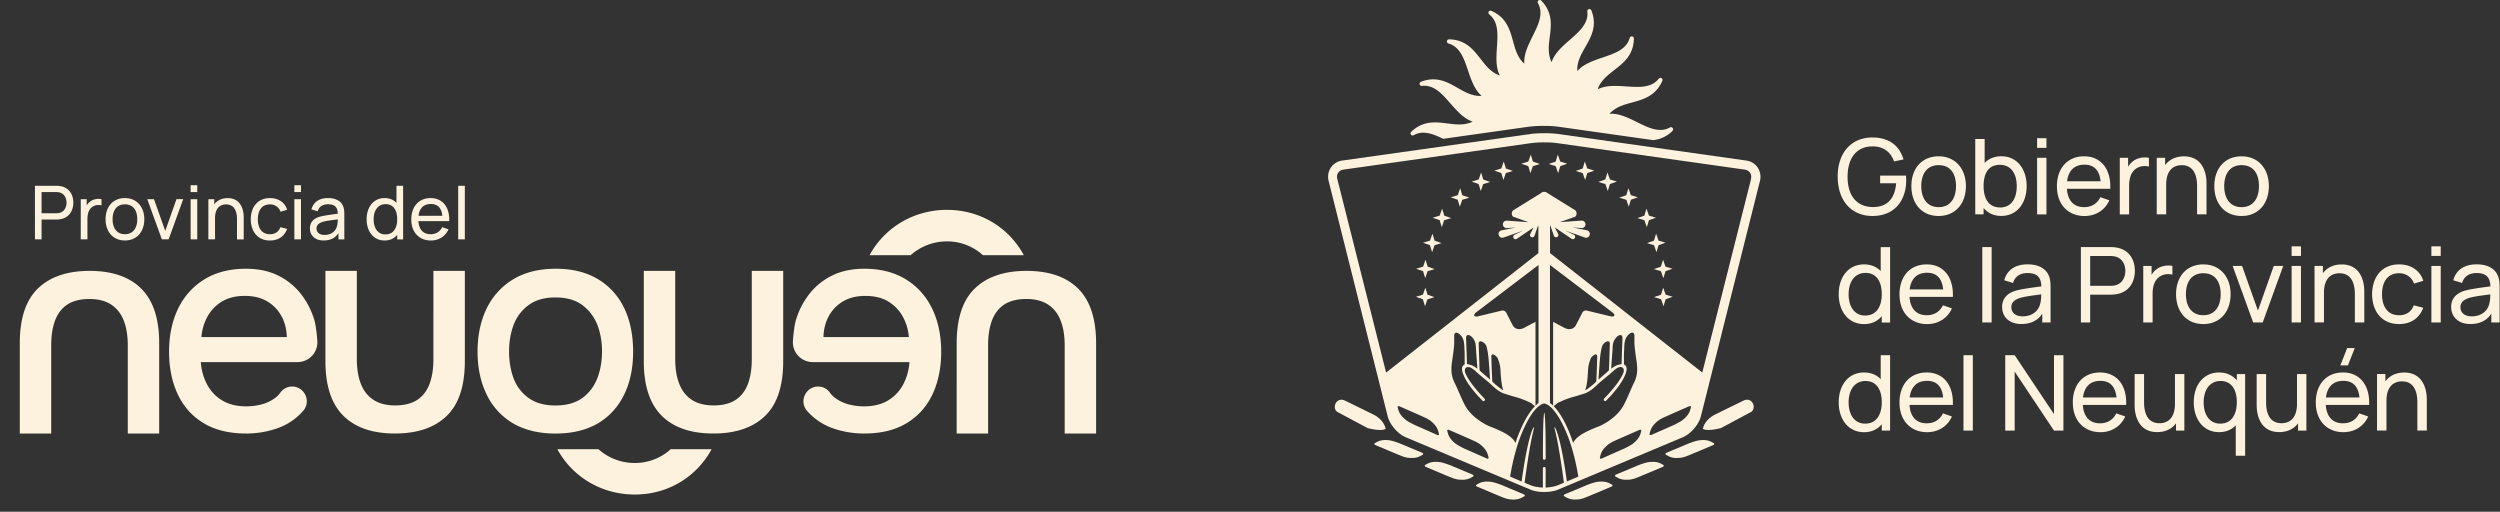 <svg xmlns="http://www.w3.org/2000/svg" width="298" height="61" fill="none" viewBox="0 0 298 61">
  <rect x="0" y="0" width="298" height="61" fill="#333333" stroke="none"/>
  <path fill="#FCF2DD" d="M219.051 21.063c0-2.866 1.621-4.675 4.14-4.675 2.012 0 3.242 1.004 3.705 2.619l-1.125.231c-.38-1.086-1.246-1.786-2.525-1.791-2.012-.011-3.004 1.46-3.015 3.61-.011 2.156 1.003 3.606 3.015 3.623 1.737.011 2.636-1.042 2.773-2.834h-1.907v-.915h3.082c.016.176.027.458.027.53 0 2.464-1.4 4.283-4.024 4.283-2.476 0-4.141-1.786-4.141-4.68h-.005Zm8.785 1.12c0-2.117 1.268-3.55 3.247-3.55 1.98 0 3.253 1.466 3.253 3.55 0 2.084-1.246 3.562-3.253 3.562-2.006 0-3.247-1.472-3.247-3.562Zm5.32 0c0-1.516-.694-2.497-2.073-2.497-1.378 0-2.067 1.025-2.067 2.497s.706 2.509 2.067 2.509c1.362 0 2.073-1.026 2.073-2.509Zm2.295 3.374v-8.986h1.119v2.856c.48-.508 1.147-.8 1.991-.8 1.874 0 3.015 1.527 3.015 3.55 0 2.024-1.135 3.562-3.021 3.562-.91 0-1.615-.358-2.111-.948v.76h-.993v.006Zm4.945-3.374c0-1.422-.634-2.536-2.012-2.536-1.378 0-1.94 1.042-1.94 2.536s.611 2.547 1.973 2.547 1.979-1.114 1.979-2.547Zm2.427-4.561v-1.146h1.114v1.146h-1.114Zm0 7.934v-6.743h1.114v6.743h-1.114Zm2.359-3.323c0-2.211 1.285-3.6 3.247-3.6 1.963 0 3.215 1.472 3.115 3.87h-5.166c.089 1.4.811 2.189 2.051 2.189.888 0 1.561-.42 1.935-1.186l1.07.37c-.529 1.19-1.648 1.874-2.95 1.874-1.99 0-3.296-1.406-3.296-3.512l-.006-.005Zm1.213-.623h3.997c-.138-1.323-.783-1.98-1.924-1.98-1.202 0-1.908.7-2.073 1.98Zm6.283 3.947v-6.743h.992v1.07c.149-.265.347-.491.573-.656.519-.42 1.312-.54 1.908-.414v1.042c-.469-.121-1.075-.088-1.544.254-.656.468-.816 1.262-.816 2.062v3.385h-1.119.006Zm4.406 0v-6.743h.998v.866c.502-.668 1.274-1.042 2.25-1.042 2.172 0 2.684 1.907 2.684 3.186v3.727h-1.124v-3.374c0-1.268-.408-2.486-1.831-2.486-1.119 0-1.852.75-1.852 2.31v3.55h-1.125v.006Zm6.864-3.374c0-2.117 1.268-3.55 3.247-3.55 1.979 0 3.253 1.466 3.253 3.55 0 2.084-1.246 3.562-3.253 3.562s-3.247-1.472-3.247-3.562Zm5.32 0c0-1.516-.695-2.497-2.073-2.497-1.378 0-2.067 1.025-2.067 2.497s.705 2.509 2.067 2.509 2.073-1.026 2.073-2.509Zm-50.094 12.883c0-2.023 1.142-3.55 3.016-3.55.844 0 1.511.292 1.99.799v-2.856h1.12v8.987h-.993v-.761c-.491.595-1.196.948-2.111.948-1.886 0-3.022-1.544-3.022-3.561v-.006Zm5.133 0c0-1.494-.623-2.536-1.94-2.536-1.318 0-2.013 1.114-2.013 2.536s.651 2.547 1.979 2.547c1.329 0 1.974-1.07 1.974-2.547Zm2.111.05c0-2.21 1.285-3.6 3.247-3.6 1.963 0 3.214 1.472 3.115 3.87h-5.166c.089 1.4.811 2.189 2.051 2.189.888 0 1.56-.42 1.935-1.185l1.07.369c-.529 1.19-1.649 1.874-2.95 1.874-1.99 0-3.297-1.405-3.297-3.511l-.005-.006Zm1.213-.623h3.997c-.138-1.323-.783-1.98-1.924-1.98-1.202 0-1.908.701-2.073 1.98Zm8.658 3.947v-8.986h1.114v8.987h-1.114Zm2.36-1.818c0-1.059.628-1.682 1.654-1.98.843-.225 2.029-.369 3.026-.507-.033-1.075-.49-1.587-1.659-1.587-.816 0-1.472.358-1.715 1.18l-1.053-.32c.32-1.18 1.263-1.897 2.785-1.897 1.218 0 2.133.436 2.519 1.318.187.419.221.91.221 1.439v4.168h-.987v-1.048c-.535.822-1.373 1.235-2.498 1.235-1.51 0-2.288-.926-2.288-2.012l-.005.01Zm4.554-.474c.093-.326.104-.756.11-1.059-.948.127-1.858.232-2.514.42-.557.176-1.048.479-1.048 1.113 0 .557.392 1.086 1.357 1.086 1.196 0 1.935-.717 2.095-1.555v-.005Zm4.839 2.292v-8.986h3.55c.177 0 .43.011.662.05 1.455.226 2.222 1.356 2.222 2.784 0 1.428-.772 2.558-2.222 2.784-.232.039-.491.05-.662.05h-2.442v3.319h-1.108Zm1.108-4.371h2.404c.154 0 .374-.011.562-.055.86-.193 1.224-.976 1.224-1.72 0-.745-.364-1.527-1.224-1.72a2.621 2.621 0 0 0-.562-.056h-2.404v3.556-.005Zm6.327 4.371v-6.742h.992v1.07c.149-.265.348-.491.574-.657.518-.419 1.312-.54 1.907-.413v1.042c-.468-.122-1.075-.089-1.543.253-.657.469-.816 1.263-.816 2.062v3.385h-1.12.006Zm3.911-3.374c0-2.117 1.268-3.55 3.247-3.55 1.979 0 3.253 1.467 3.253 3.55 0 2.084-1.246 3.562-3.253 3.562s-3.247-1.472-3.247-3.562Zm5.315 0c0-1.516-.695-2.497-2.073-2.497-1.379 0-2.068 1.025-2.068 2.497s.706 2.509 2.068 2.509c1.361 0 2.073-1.026 2.073-2.509Zm3.875 3.375-2.447-6.742h1.124l1.891 5.326 1.886-5.326h1.13l-2.448 6.742h-1.136Zm4.583-7.935V29.36h1.114v1.146h-1.114Zm0 7.934v-6.743h1.114v6.743h-1.114Zm2.73 0v-6.742h.998v.865c.502-.667 1.274-1.042 2.25-1.042 2.172 0 2.685 1.908 2.685 3.187v3.727h-1.125V35.06c0-1.268-.408-2.487-1.83-2.487-1.12 0-1.853.75-1.853 2.31v3.55h-1.125v.006Zm6.864-3.368c.016-2.1 1.196-3.556 3.225-3.556 1.417 0 2.514.75 2.872 1.957l-1.097.331c-.286-.777-.965-1.235-1.786-1.235-1.384 0-2.023 1.042-2.034 2.503.011 1.505.694 2.503 2.034 2.503.877 0 1.456-.414 1.759-1.18l1.124.292c-.474 1.263-1.494 1.94-2.883 1.94-2.051 0-3.198-1.493-3.214-3.555Zm7.066-4.566V29.36h1.114v1.146h-1.114Zm0 7.934v-6.743h1.114v6.743h-1.114Zm2.355-1.818c0-1.059.629-1.682 1.654-1.98.844-.225 2.029-.369 3.027-.507-.033-1.075-.491-1.587-1.66-1.587-.816 0-1.472.358-1.714 1.18l-1.053-.32c.32-1.18 1.262-1.897 2.784-1.897 1.218 0 2.133.436 2.519 1.318.188.419.221.91.221 1.439v4.168h-.987v-1.048c-.535.822-1.373 1.235-2.497 1.235-1.511 0-2.288-.926-2.288-2.012l-.006.01Zm4.56-.474c.093-.326.104-.756.11-1.059-.948.127-1.858.232-2.514.42-.557.176-1.048.479-1.048 1.113 0 .557.392 1.086 1.357 1.086 1.196 0 1.935-.717 2.095-1.555v-.005ZM219.174 47.95c0-2.024 1.142-3.55 3.016-3.55.844 0 1.511.291 1.99.799v-2.856h1.12v8.986h-.993v-.76c-.491.595-1.196.948-2.111.948-1.886 0-3.022-1.544-3.022-3.562v-.005Zm5.133 0c0-1.494-.623-2.536-1.94-2.536-1.318 0-2.013 1.113-2.013 2.536 0 1.422.651 2.547 1.979 2.547 1.329 0 1.974-1.07 1.974-2.547Zm2.111.05c0-2.21 1.285-3.6 3.247-3.6 1.963 0 3.214 1.472 3.115 3.87h-5.166c.089 1.4.811 2.189 2.051 2.189.888 0 1.56-.42 1.935-1.186l1.07.37c-.529 1.19-1.649 1.874-2.95 1.874-1.99 0-3.297-1.406-3.297-3.512l-.005-.005Zm1.213-.623h3.997c-.138-1.323-.783-1.98-1.924-1.98-1.202 0-1.908.7-2.073 1.98Zm6.415 3.948v-8.987h1.114v8.987h-1.114Zm4.979 0v-8.987h1.124l4.686 7.024v-7.024h1.125v8.987h-1.125l-4.686-7.03v7.03h-1.124ZM247.077 48c0-2.21 1.285-3.6 3.247-3.6 1.963 0 3.215 1.472 3.115 3.87h-5.166c.089 1.4.811 2.189 2.051 2.189.888 0 1.561-.42 1.935-1.186l1.07.37c-.529 1.19-1.648 1.874-2.949 1.874-1.991 0-3.297-1.406-3.297-3.512l-.006-.005Zm1.213-.623h3.997c-.138-1.323-.783-1.98-1.924-1.98-1.202 0-1.908.7-2.073 1.98Zm6.158.937v-3.727h1.125v3.374c0 1.269.408 2.487 1.83 2.487 1.119 0 1.852-.75 1.852-2.31v-3.55h1.119v6.742h-.992v-.865c-.502.667-1.273 1.041-2.249 1.041-2.172 0-2.685-1.907-2.685-3.186v-.006Zm7.048-.364c0-2.023 1.141-3.55 3.016-3.55.915 0 1.621.347 2.117.943v-.756h.992v9.736h-1.119v-3.622c-.48.513-1.147.81-1.985.81-1.885 0-3.021-1.543-3.021-3.56Zm5.133 0c0-1.494-.623-2.536-1.941-2.536s-2.012 1.114-2.012 2.536c0 1.423.65 2.547 1.979 2.547 1.329 0 1.974-1.07 1.974-2.547Zm2.366.364v-3.727h1.125v3.374c0 1.269.408 2.487 1.83 2.487 1.12 0 1.853-.75 1.853-2.31v-3.55h1.119v6.742h-.992v-.865c-.502.667-1.274 1.041-2.25 1.041-2.172 0-2.685-1.907-2.685-3.186v-.006Zm7.044-.315c0-2.211 1.285-3.6 3.247-3.6 1.963 0 3.214 1.472 3.115 3.87h-5.166c.089 1.4.811 2.189 2.051 2.189.888 0 1.56-.42 1.935-1.186l1.07.37c-.529 1.19-1.648 1.874-2.95 1.874-1.99 0-3.296-1.406-3.296-3.512l-.006-.005Zm1.213-.623h3.997c-.138-1.323-.783-1.98-1.924-1.98-1.202 0-1.908.7-2.073 1.98Zm2.53-5.883h.905l-.816 2.062h-.904l.815-2.062Zm3.56 9.833v-6.742h.998v.865c.502-.667 1.274-1.042 2.249-1.042 2.173 0 2.685 1.908 2.685 3.187v3.727h-1.124v-3.374c0-1.269-.408-2.487-1.831-2.487-1.119 0-1.852.75-1.852 2.31v3.55h-1.125v.006Z"/>
  <path fill="#FCF2DD" fill-rule="evenodd" d="M199.379 15.598c-.767.739-1.555 1.025-2.338 1.103l-11.313-1.6a12.304 12.304 0 0 0-1.654-.093 13.903 13.903 0 0 0-1.88.1l-10.16 1.438c-1.235-.595-2.41-1.058-3.523-.43a.255.255 0 0 1-.325-.066.245.245 0 0 1 .027-.33c1.422-1.368 2.9-1.186 4.328-1.004 1.042.132 2.034.254 3.005-.22-1.048-.337-1.858-1.258-2.647-2.156-1.02-1.169-1.99-2.271-3.401-2.1a.252.252 0 0 1-.122-.485c1.836-.723 3.132.016 4.378.727.909.518 1.786 1.014 2.861.948-.838-.711-1.235-1.874-1.621-3.004-.496-1.472-.97-2.856-2.337-3.242a.255.255 0 0 1-.182-.281.25.25 0 0 1 .253-.215c1.974.038 2.884 1.213 3.771 2.348.645.827 1.263 1.621 2.283 1.968-.507-.975-.425-2.205-.348-3.396.105-1.549.199-3.01-.92-3.892a.249.249 0 0 1-.061-.325.242.242 0 0 1 .314-.1c1.809.789 2.2 2.228 2.586 3.612.276 1.009.546 1.979 1.351 2.69-.094-1.097.452-2.2.981-3.27.689-1.389 1.34-2.706.64-3.947a.25.25 0 0 1 .071-.325.246.246 0 0 1 .331.028c1.367 1.422 1.185 2.9 1.003 4.327-.132 1.042-.253 2.04.221 3.005.336-1.047 1.257-1.858 2.156-2.646 1.168-1.02 2.271-1.99 2.1-3.402a.252.252 0 0 1 .485-.121c.722 1.836-.016 3.131-.728 4.377-.518.91-1.014 1.787-.948 2.862.711-.838 1.875-1.235 3.005-1.621 1.472-.496 2.856-.97 3.242-2.338a.255.255 0 0 1 .281-.182.25.25 0 0 1 .215.254c-.039 1.974-1.213 2.883-2.349 3.77-.827.646-1.621 1.263-1.968 2.283.976-.507 2.2-.424 3.396-.347 1.549.105 3.01.198 3.887-.92.077-.1.22-.127.325-.061.11.066.154.198.099.314-.788 1.808-2.221 2.2-3.611 2.586-1.009.275-1.979.545-2.69 1.35 1.097-.093 2.194.452 3.269.982 1.389.689 2.702 1.334 3.942.64a.25.25 0 0 1 .325.07.25.25 0 0 1-.027.332l.022.005Z" clip-rule="evenodd"/>
  <path fill="#FCF2DD" d="m170.991 35.417-.838.26-.292.832-.254-.838-.832-.292.838-.254.292-.833.254.838.832.287Zm.024-3.342-.844.254-.286.832-.254-.838-.832-.286.838-.254.286-.832.259.838.833.286Zm.818-3.098-.838.254-.287.832-.259-.837-.827-.293.838-.253.287-.833.254.838.832.292Zm1.151-2.982-.838.253-.287.833-.254-.838-.832-.287.838-.259.287-.827.259.838.827.287Zm2.153-2.437-.838.26-.287.826-.259-.838-.827-.286.838-.254.287-.832.253.838.833.286Zm2.496-1.868-.838.253-.286.833-.259-.838-.833-.292.844-.254.286-.832.254.838.832.292Zm2.702-1.313-.843.254-.287.832-.253-.838-.833-.287.838-.259.287-.827.259.838.832.287Zm3.221-.827-.838.258-.293.833-.253-.838-.833-.292.838-.254.292-.832.254.838.833.286Z"/>
  <path fill="#FCF2DD" fill-rule="evenodd" d="m175.55 56.582-.154-.066-2.58-1.081s-.8-.303-1.147-.347c-.943-.127-1.323.071-1.753.314-.204.116.011.237.011.237s3.214 1.367 3.341 1.39c.204.06.408.115.546.132.948.11 1.323-.094 1.747-.342.204-.116-.016-.237-.016-.237h.005Zm-6.002-2.598-.155-.066-2.58-1.08s-.799-.304-1.147-.348c-.942-.127-1.323.072-1.753.314-.204.116.011.238.011.238s3.214 1.367 3.341 1.389c.204.06.408.116.546.132.948.11 1.323-.094 1.748-.342.204-.115-.017-.237-.017-.237h.006Zm12.116 4.951-.154-.066-1.654-.69-.154-.066-.155-.066-.617-.259s-.8-.303-1.147-.347c-.943-.127-1.323.072-1.753.314-.204.116.011.237.011.237s3.214 1.367 3.341 1.39l.226.066c.061.016.116.027.171.044.055.01.105.022.149.027h.016c.937.105 1.307-.099 1.731-.347.204-.116-.016-.237-.016-.237h.005Zm-16.601-7.766.105-.044-.028-.11c-.231-1.004-1.329-1.555-1.378-1.577l-3.374-1.654c-.562-.304-.97-.056-1.152.248-.199.33-.188.832.165 1.064l3.633 1.94c.11.028.866.22 1.472.22.215 0 .408-.021.551-.087h.006Z" clip-rule="evenodd"/>
  <path fill="#FCF2DD" d="M209.522 19.98a1.955 1.955 0 0 0-1.367-.843l-22.422-3.165a12.287 12.287 0 0 0-1.654-.093c-.601 0-1.196.027-1.654.094l-22.422 3.164a1.947 1.947 0 0 0-1.367.843 1.974 1.974 0 0 0-.264 1.588l5.75 22.918 1.284 5.117c.254 1.008 1.202 2.116 2.161 2.519l10.784 4.526 1.29.54.149.067.149.06.865.364 1.61.673c.425.182.965.276 1.511.292h.309c.545-.017 1.086-.11 1.51-.292l1.61-.673.866-.364.148-.06.149-.067 1.29-.54 10.784-4.526c.959-.403 1.908-1.51 2.161-2.52l1.285-5.116 5.75-22.918a1.978 1.978 0 0 0-.265-1.588Zm-38.184 31.872-.148-.066-2.559-1.13s-.771-.375-1.042-.59c-.744-.596-.854-1.01-.981-1.489-.06-.226.182-.154.182-.154s3.203 1.395 3.308 1.472a3.7 3.7 0 0 1 .469.303c.733.606.838 1.025.953 1.505.055.226-.182.154-.182.154v-.005Zm5.916 2.812-.154-.067-2.558-1.13s-.772-.375-1.042-.59c-.745-.595-.855-1.009-.982-1.488-.06-.226.182-.155.182-.155s3.203 1.39 3.308 1.467c.182.105.364.215.469.303.733.612.838 1.026.953 1.505.056.232-.182.155-.182.155h.006Zm2.63-2.707c-.618-.447-1.489-.816-2.432-1.18 0 0-.22-.105-.286-.138-1.097-.595-2.057-1.356-2.636-2.509-.226-.452-.424-.915-.628-1.378a22.833 22.833 0 0 0-.54-1.18 3.42 3.42 0 0 1-.348-1.383 5.823 5.823 0 0 1 .083-1.186c.094-.612.177-1.224.232-1.841.033-.392 0-.788.016-1.185.011-.287.199-.403.452-.265.177.1.342.265.458.435.259.386.281.839.298 1.29l.033.706v1.307c-.882.364.352 2.205.595 2.525.204.303.97 1.235 1.163 1.39.182.198.32.341.37.396a.166.166 0 0 0 .138.05c.038 0 .071-.017.104-.05a.163.163 0 0 0 0-.242c-1.185-1.224-1.814-2.123-2.128-2.713a1.987 1.987 0 0 1-.198-.474c-.127-.524.319-.75.816-.43l.055.038c.116.078.248.166.38.298.596.574 1.268 1.042 1.869 1.605.43.402.822.76 1.384 1.014 0 0 .843.281 1.257.391.75.199 1.466.464 2.145.816.126.105.408.337.441.348-.452.452-.916 1.135-1.357 1.995a17.32 17.32 0 0 0-.975 2.399 1.893 1.893 0 0 0-.204-.337 2.896 2.896 0 0 0-.552-.507l-.005-.005Zm1.786-12.873c-.182.093-1.031.463-1.444-.486l-.684-1.334a.492.492 0 0 0-.529-.242l-2.829.683c-.198.05-.402.017-.452-.072-.049-.088.044-.259.204-.385l7.46-5.668v16.462a3.396 3.396 0 0 0-.364.309v-9.99l-1.356.717-.006.005Zm-2.481 7.41c-.022.087-.948-.646-1.295-.999-.028-.027-.1-2.1-.127-2.993-.006-.22.149-.331.336-.21.171.11.369.265.436.447.143.38.275.788.303 1.19.044.596.066 1.307.187 1.958.039.215.088.419.155.606h.005Zm-1.577-1.247c-.397-.364-.849-.722-1.196-1.053-.061-.055-.05-.204-.055-.292-.039-.96-.066-1.919-.099-2.878-.011-.32.143-.424.435-.276a.961.961 0 0 1 .529.668c.1.457.177.926.215 1.394.061.767.127 1.621.171 2.443v-.006Zm-1.665-3.451c.044.678.116 1.428.149 2.15-.38-.276-.606-.447-1.229-.546 0-.027-.083-2.541-.11-3.054-.017-.38.187-.518.512-.32.171.11.314.287.425.463.248.397.22.86.253 1.301v.006Zm11.402 15.354-.579.242c-.596-4.46-1.279-6.46-1.472-6.46-.111 0 .319.59 1.119 6.61l-.678.28c-.425.177-.96.276-1.505.293.011-.987.011-1.913.005-2.283a.17.17 0 0 0-.165-.17.167.167 0 0 0-.166.17c0 .37 0 1.296.006 2.283-.546-.017-1.081-.11-1.505-.292l-.678-.282c.799-6.02 1.235-6.61 1.119-6.61-.193 0-.877 2.007-1.472 6.462l-.579-.243-.794-.336c.022-.15.05-.298.077-.447l.05-.27.033-.17c.016-.095.038-.194.055-.288l.033-.154c.017-.094.039-.182.061-.276a7.974 7.974 0 0 1 .138-.595c.016-.077.038-.149.055-.22.016-.072.033-.138.055-.21.016-.06.033-.121.049-.188l.067-.242c.011-.05.027-.094.038-.138l.083-.287a17.88 17.88 0 0 1 1.092-2.778c.479-.938.931-1.566 1.323-1.952.038-.033.071-.071.11-.1.022-.016.044-.038.066-.054.265-.226.496-.331.678-.342.182.017.414.121.678.342a.573.573 0 0 1 .066.055c.034.033.072.066.111.1.391.385.849 1.008 1.323 1.95a17.391 17.391 0 0 1 1.18 3.066c.011.044.027.094.038.138l.066.242c.017.061.034.122.05.188.017.066.033.138.055.21.017.071.039.148.055.22.017.06.028.121.044.182.022.083.039.165.061.254l.033.16c.022.093.039.181.061.275l.033.154c.016.094.038.188.055.287l.033.171.05.27c.027.149.049.298.071.447l-.794.336h.012Zm5.077-19.517c-.05.089-.254.122-.452.072l-2.828-.683a.491.491 0 0 0-.529.242l-.684 1.334c-.414.949-1.263.58-1.445.486l-1.356-.717v9.99a2.962 2.962 0 0 0-.375-.31v-16.46l7.465 5.667c.16.127.254.298.204.386v-.006Zm.033 2.862c.11-.177.254-.353.425-.463.325-.204.529-.06.512.32-.022.512-.104 3.026-.11 3.054-.623.099-.849.27-1.229.546.033-.723.104-1.467.149-2.15.027-.442 0-.905.253-1.302v-.005Zm-.568.53c-.033.958-.06 1.918-.099 2.877 0 .083.006.237-.055.292-.347.33-.799.69-1.196 1.053.044-.821.11-1.676.171-2.442.038-.469.115-.937.215-1.395a.988.988 0 0 1 .529-.667c.286-.143.446-.039.435.276v.005Zm-1.499 1.477c-.028.893-.094 2.966-.127 2.993-.347.353-1.274 1.086-1.296.998a4.2 4.2 0 0 0 .155-.606c.121-.65.143-1.362.187-1.958.028-.402.155-.81.303-1.19.072-.182.265-.337.436-.447.187-.121.342-.01.336.21h.006Zm-2.117 9.455a2.75 2.75 0 0 0-.552.507c-.005.01-.016.016-.022.027a1.893 1.893 0 0 0-.182.31 17.32 17.32 0 0 0-.975-2.4c-.436-.86-.905-1.543-1.351-1.995.033-.005.314-.242.441-.347a10.263 10.263 0 0 1 2.145-.816 27.16 27.16 0 0 0 1.257-.392c.567-.253.953-.611 1.383-1.014.601-.562 1.274-1.036 1.869-1.604.138-.133.27-.22.381-.298l.055-.039c.496-.32.943-.088.816.43a2.581 2.581 0 0 1-.199.475c-.314.595-.942 1.494-2.128 2.712a.173.173 0 0 0 0 .243.187.187 0 0 0 .105.05.19.19 0 0 0 .138-.05c.055-.056.187-.199.369-.397.193-.155.959-1.086 1.163-1.39.243-.32 1.478-2.16.585-2.525v-1.306h.005l.033-.706c.017-.452.033-.904.298-1.29.116-.17.276-.336.458-.436.253-.143.435-.022.452.265.016.392-.017.794.016 1.185.055.618.138 1.23.232 1.842a6.2 6.2 0 0 1 .083 1.185 3.42 3.42 0 0 1-.348 1.384c-.193.386-.364.783-.54 1.18-.199.463-.397.926-.629 1.378-.578 1.152-1.538 1.913-2.635 2.508a5.307 5.307 0 0 1-.286.138c-.943.364-1.814.733-2.432 1.18l-.005.006Zm7.36-.568c-.122.48-.237.893-.982 1.488-.27.22-1.042.59-1.042.59l-2.558 1.13-.154.067s-.237.077-.182-.155c.116-.48.221-.893.954-1.505.105-.088.286-.198.468-.303.105-.077 3.308-1.467 3.308-1.467s.243-.071.182.155h.006Zm5.915-2.812c-.121.48-.237.893-.981 1.489-.27.22-1.042.59-1.042.59l-2.558 1.13-.149.066s-.237.072-.182-.154c.116-.48.221-.894.954-1.506a3.8 3.8 0 0 1 .468-.303c.105-.077 3.308-1.472 3.308-1.472s.243-.072.182.155v.005Zm7.184-27.273-5.822 23.1-18.149-14.235v-3.253h.049l.419 1.202a.28.28 0 0 0 .364.143.28.28 0 0 0 .144-.364l-.408-.788 2.012 1.362a.278.278 0 0 0 .38-.1.282.282 0 0 0-.099-.38l-1.003-.49 2.321.82a.45.45 0 0 0 .551-.313.451.451 0 0 0-.314-.552l-1.726-.347 1.092.077a.448.448 0 0 0 .446-.446.452.452 0 0 0-.446-.447l-2.613.188 1.841-.657a.53.53 0 0 0 .006-.75l-3.325-2.061a.506.506 0 0 0-.364-.144h-.044a.54.54 0 0 0-.364.15l-3.324 2.061a.531.531 0 0 0 .005.75l1.842.656-2.613-.187a.448.448 0 0 0-.447.446c0 .243.204.447.447.447l1.091-.078-1.725.348a.45.45 0 0 0-.315.551c.066.237.315.38.552.314l2.321-.821-1.004.49a.278.278 0 0 0 .281.48l2.013-1.361-.408.788a.273.273 0 0 0 .143.364c.138.06.303 0 .364-.144l.419-1.196h.05v3.247l-18.15 14.235-5.822-23.1a.874.874 0 0 1 .111-.716.889.889 0 0 1 .623-.375l22.422-3.165a11.97 11.97 0 0 1 1.499-.083c.546 0 1.097.022 1.5.083l22.422 3.165c.264.038.485.17.623.375a.877.877 0 0 1 .11.716l.022-.005Z"/>
  <path fill="#FCF2DD" d="m199.382 35.376-.833.293-.259.838-.286-.833-.838-.26.832-.286.254-.838.292.833.838.253Zm-.02-3.339-.832.287-.254.838-.292-.833-.838-.254.833-.286.253-.838.292.832.838.254Zm-.829-3.104-.832.293-.254.838-.286-.833-.838-.254.826-.292.26-.838.286.833.838.253Zm-1.144-2.977-.833.287-.253.838-.293-.832-.838-.254.833-.287.254-.838.292.827.838.26Zm-2.155-2.436-.833.287-.253.838-.287-.828-.844-.259.833-.286.259-.838.287.832.838.254Zm-2.499-1.877-.833.292-.253.838-.287-.832-.838-.254.827-.292.259-.838.287.832.838.254Zm-2.697-1.305-.832.287-.254.838-.292-.832-.838-.254.833-.287.259-.838.286.827.838.26Zm-3.225-.828-.827.293-.259.838-.286-.832-.838-.26.832-.286.254-.838.292.832.832.254Z"/>
  <path fill="#FCF2DD" fill-rule="evenodd" d="m192.602 56.582.154-.066 2.58-1.08s.8-.304 1.147-.348c.943-.127 1.323.072 1.753.314.204.116-.011.237-.011.237s-3.214 1.367-3.341 1.39c-.204.06-.408.115-.546.132-.948.11-1.323-.094-1.747-.342-.204-.116.016-.237.016-.237h-.005Zm6.01-2.598.155-.066 2.58-1.08s.799-.304 1.147-.348c.942-.127 1.323.072 1.753.315.204.115-.011.237-.011.237s-3.214 1.367-3.341 1.389c-.204.06-.408.116-.546.132-.948.11-1.323-.094-1.748-.342-.204-.115.017-.237.017-.237h-.006Zm-12.118 4.951.154-.066 1.654-.69.154-.065.155-.067.617-.259s.799-.303 1.147-.347c.943-.127 1.323.072 1.753.314.204.116-.011.237-.011.237s-3.214 1.368-3.341 1.39l-.226.066c-.061.016-.116.027-.171.044-.055.01-.105.022-.149.027h-.016c-.938.105-1.307-.099-1.731-.347-.204-.116.016-.237.016-.237h-.005Zm16.593-7.768-.105-.044.028-.11c.231-1.004 1.329-1.555 1.378-1.577l3.374-1.654c.563-.303.97-.055 1.152.248.199.33.188.832-.165 1.064l-3.633 1.94c-.11.028-.866.221-1.472.221-.215 0-.408-.022-.551-.088h-.006Z" clip-rule="evenodd"/>
  <path fill="#FCF2DD" d="M184.246 54.634a.171.171 0 0 1-.166.17.167.167 0 0 1-.165-.17c0-.899-.005-5.044.165-5.47.171.425.166 4.571.166 5.47Z"/>
  <g clip-path="url(#a)">
    <path fill="#FCF2DD" d="M79.951 53.544a6.336 6.336 0 0 1-4.28 1.645 6.498 6.498 0 0 1-4.338-1.645h-4.897c1.738 3.212 5.17 5.404 9.231 5.404 4.06 0 7.428-2.192 9.156-5.404h-4.875.003Zm37.217-23.125a6.338 6.338 0 0 0-4.282-1.645 6.498 6.498 0 0 0-4.337 1.645h-4.897c1.738-3.212 5.171-5.404 9.231-5.404 4.061 0 7.428 2.192 9.157 5.404h-4.875.003ZM10.686 32.29c2.69 0 4.745.71 6.162 2.127 1.418 1.418 2.127 3.582 2.127 6.492v10.764H15.23V41.129c0-1.14-.165-2.12-.492-2.944-.326-.824-.83-1.455-1.508-1.893-.677-.436-1.539-.653-2.58-.653-1.042 0-1.968.224-2.637.671-.668.448-1.15 1.085-1.455 1.91-.304.823-.454 1.793-.454 2.91v10.543H2.36V40.909c0-2.957.721-5.133 2.164-6.526 1.446-1.396 3.498-2.093 6.165-2.093m36.389 19.383c-2.689 0-4.744-.71-6.162-2.127-1.418-1.418-2.126-3.582-2.126-6.492V32.29h3.746v10.546c0 1.142.165 2.12.491 2.945.327.824.83 1.455 1.508 1.893.678.435 1.54.653 2.58.653 1.042 0 1.969-.224 2.637-.671.669-.448 1.15-1.085 1.455-1.91.305-.823.454-1.793.454-2.91V32.29h3.747v10.764c0 2.957-.721 5.133-2.164 6.526-1.446 1.396-3.498 2.093-6.166 2.093ZM74.42 36.758a8.043 8.043 0 0 0-3.124-3.47c-1.39-.842-3.075-1.253-5.05-1.253-1.974 0-3.675.414-5.064 1.253a8.3 8.3 0 0 0-3.16 3.451c-.72 1.477-1.097 3.194-1.097 5.152 0 1.959.36 3.641 1.082 5.134a8.007 8.007 0 0 0 3.144 3.435c1.39.808 3.074 1.219 5.064 1.219 1.99 0 3.694-.414 5.065-1.219 1.374-.824 2.403-1.959 3.125-3.435.721-1.496 1.063-3.178 1.063-5.1 0-1.921-.342-3.693-1.048-5.17m-3.227 8.348c-.395.995-.995 1.77-1.803 2.354-.824.584-1.872.876-3.178.876-1.306 0-2.354-.292-3.177-.876a5.002 5.002 0 0 1-1.804-2.335c-.36-.961-.55-2.043-.55-3.228 0-1.184.19-2.232.55-3.193.38-.98.98-1.75 1.804-2.353.824-.6 1.887-.893 3.177-.893s2.354.293 3.178.893a5.346 5.346 0 0 1 1.803 2.353c.38.961.566 2.027.566 3.193s-.19 2.233-.566 3.212m13.836 6.567c-2.69 0-4.745-.71-6.163-2.127-1.417-1.418-2.126-3.582-2.126-6.492V32.29h3.746v10.546c0 1.142.165 2.12.492 2.945.326.824.83 1.455 1.507 1.893.678.435 1.54.653 2.581.653 1.042 0 1.968-.224 2.637-.671.668-.448 1.15-1.085 1.455-1.91.304-.823.454-1.793.454-2.91V32.29h3.746v10.764c0 2.957-.721 5.133-2.164 6.526-1.446 1.396-3.498 2.093-6.165 2.093Zm-55.713 0c-2.011 0-3.697-.414-5.052-1.238-1.359-.824-2.382-1.968-3.075-3.435-.69-1.468-1.036-3.16-1.036-5.075s.358-3.646 1.073-5.127c.715-1.48 1.757-2.642 3.128-3.491 1.368-.849 3.025-1.272 4.962-1.272 1.48 0 2.764.274 3.855.818a7.77 7.77 0 0 1 2.708 2.201 9.371 9.371 0 0 1 1.583 3.072c.171.566.292 1.527.364 2.494a2.367 2.367 0 0 1-2.36 2.543H23.934c.075.97.32 1.856.746 2.655a4.853 4.853 0 0 0 1.8 1.91c.778.472 1.735.708 2.873.708a7.05 7.05 0 0 0 1.835-.236 4.648 4.648 0 0 0 1.601-.762 2.83 2.83 0 0 0 .634-.644 1.7 1.7 0 0 1 1.393-.718c1.48 0 2.3 1.741 1.346 2.873a7.283 7.283 0 0 1-3.224 2.145c-1.15.386-2.356.582-3.619.582M24.006 40.18h10.182c-.025-.945-.242-1.787-.653-2.527a4.584 4.584 0 0 0-1.71-1.745c-.727-.423-1.601-.637-2.618-.637-1.116 0-2.043.23-2.78.69a4.791 4.791 0 0 0-1.71 1.8 6.05 6.05 0 0 0-.708 2.42m98.357-7.891c2.69 0 4.745.71 6.163 2.127 1.417 1.418 2.126 3.582 2.126 6.492v10.764h-3.746V41.129c0-1.14-.165-2.12-.492-2.944-.326-.824-.83-1.455-1.507-1.893-.678-.436-1.54-.653-2.581-.653-1.042 0-1.968.224-2.637.671-.668.448-1.15 1.085-1.455 1.91-.304.823-.454 1.793-.454 2.91v10.543h-3.746V40.909c0-2.957.721-5.133 2.164-6.526 1.446-1.396 3.498-2.093 6.165-2.093Zm-19.339 19.383c2.012 0 3.697-.414 5.053-1.238 1.358-.824 2.381-1.968 3.075-3.435.69-1.468 1.035-3.16 1.035-5.075s-.358-3.646-1.073-5.127c-.715-1.48-1.756-2.642-3.127-3.491-1.368-.849-3.026-1.272-4.963-1.272-1.48 0-2.764.274-3.855.818a7.77 7.77 0 0 0-2.708 2.201 9.37 9.37 0 0 0-1.582 3.072c-.172.566-.293 1.527-.364 2.494a2.367 2.367 0 0 0 2.36 2.543h11.531c-.074.97-.32 1.856-.746 2.655a4.856 4.856 0 0 1-1.8 1.91c-.777.472-1.735.708-2.873.708a7.042 7.042 0 0 1-1.834-.236 4.646 4.646 0 0 1-1.602-.762 2.83 2.83 0 0 1-.634-.644 1.7 1.7 0 0 0-1.393-.718c-1.48 0-2.3 1.741-1.346 2.873a7.283 7.283 0 0 0 3.224 2.145c1.151.386 2.357.582 3.619.582m5.314-11.495H98.155c.025-.945.243-1.787.653-2.527a4.585 4.585 0 0 1 1.71-1.745c.728-.423 1.602-.637 2.618-.637 1.116 0 2.043.23 2.78.69a4.791 4.791 0 0 1 1.71 1.8 6.06 6.06 0 0 1 .709 2.42M4.166 28.531v-6.386h2.525c.124 0 .305.01.47.034 1.032.159 1.579.964 1.579 1.978 0 1.013-.55 1.819-1.58 1.977a3.009 3.009 0 0 1-.47.034H4.957v2.36h-.79v.003Zm.79-3.109h1.707c.112 0 .267-.01.398-.04.612-.137.87-.694.87-1.225 0-.532-.258-1.088-.87-1.225a1.877 1.877 0 0 0-.398-.04H4.956v2.529Zm4.67 3.109v-4.79h.706v.758a1.47 1.47 0 0 1 .407-.467c.367-.298.933-.385 1.359-.292v.74c-.333-.084-.762-.062-1.095.18-.466.333-.581.896-.581 1.465v2.403h-.793l-.003.003Zm2.957-2.397c0-1.505.901-2.524 2.307-2.524 1.405 0 2.31 1.041 2.31 2.524s-.886 2.531-2.31 2.531-2.307-1.048-2.307-2.53Zm3.777 0c0-1.079-.491-1.775-1.473-1.775-.983 0-1.468.727-1.468 1.775s.5 1.782 1.467 1.782c.968 0 1.474-.728 1.474-1.782Zm2.932 2.397-1.738-4.79h.8l1.342 3.783 1.34-3.784h.803L20.1 28.531h-.809Zm3.43-5.636v-.818h.79v.817h-.79Zm0 5.636v-4.79h.79v4.79h-.79Zm2.114 0v-4.79h.709v.615c.354-.476.904-.74 1.598-.74 1.542 0 1.906 1.358 1.906 2.266v2.65h-.8v-2.4c0-.903-.289-1.767-1.299-1.767-.793 0-1.318.532-1.318 1.642v2.524h-.8.004Zm5.055-2.394c.013-1.495.852-2.527 2.295-2.527 1.007 0 1.788.531 2.04 1.393l-.781.236a1.31 1.31 0 0 0-1.269-.877c-.985 0-1.436.74-1.445 1.778.009 1.07.49 1.779 1.445 1.779.622 0 1.033-.292 1.25-.84l.8.209c-.336.895-1.06 1.38-2.05 1.38-1.458 0-2.27-1.06-2.285-2.528v-.003Zm5.196-3.242v-.818h.79v.817h-.79Zm0 5.636v-4.79h.79v4.79h-.79Zm1.853-1.293c0-.756.447-1.194 1.175-1.405.6-.159 1.443-.262 2.151-.361-.021-.762-.35-1.126-1.178-1.126-.581 0-1.048.252-1.219.84l-.749-.227c.227-.84.896-1.35 1.977-1.35.865 0 1.518.311 1.791.936.134.299.156.647.156 1.026v2.963h-.7v-.746c-.382.585-.976.877-1.775.877-1.073 0-1.626-.656-1.626-1.427h-.003Zm3.24-.339c.065-.23.074-.538.08-.752-.674.09-1.321.164-1.788.298-.394.125-.746.342-.746.79 0 .395.28.77.964.77.852 0 1.374-.509 1.49-1.103V26.9Zm3.522-.765c0-1.436.812-2.524 2.142-2.524.6 0 1.073.208 1.415.569v-2.03h.793v6.385h-.706v-.54c-.351.422-.852.674-1.499.674-1.34 0-2.145-1.094-2.145-2.53v-.004Zm3.644 0c0-1.06-.445-1.8-1.38-1.8-.936 0-1.428.79-1.428 1.8s.46 1.81 1.406 1.81c.945 0 1.402-.759 1.402-1.81Zm1.679.034c0-1.57.914-2.558 2.307-2.558 1.393 0 2.285 1.047 2.214 2.751h-3.672c.062.995.575 1.558 1.458 1.558.631 0 1.11-.299 1.374-.843l.759.261c-.377.846-1.172 1.331-2.099 1.331-1.415 0-2.341-.998-2.341-2.496v-.004Zm.861-.444h2.839c-.097-.94-.554-1.406-1.365-1.406-.855 0-1.359.498-1.474 1.406Zm4.732 2.807v-6.386h.79v6.386h-.79Z"/>
  </g>
  <defs>
    <clipPath id="a">
      <path fill="#fff" d="M0 17.429h135.742V61H0z"/>
    </clipPath>
  </defs>
</svg>
